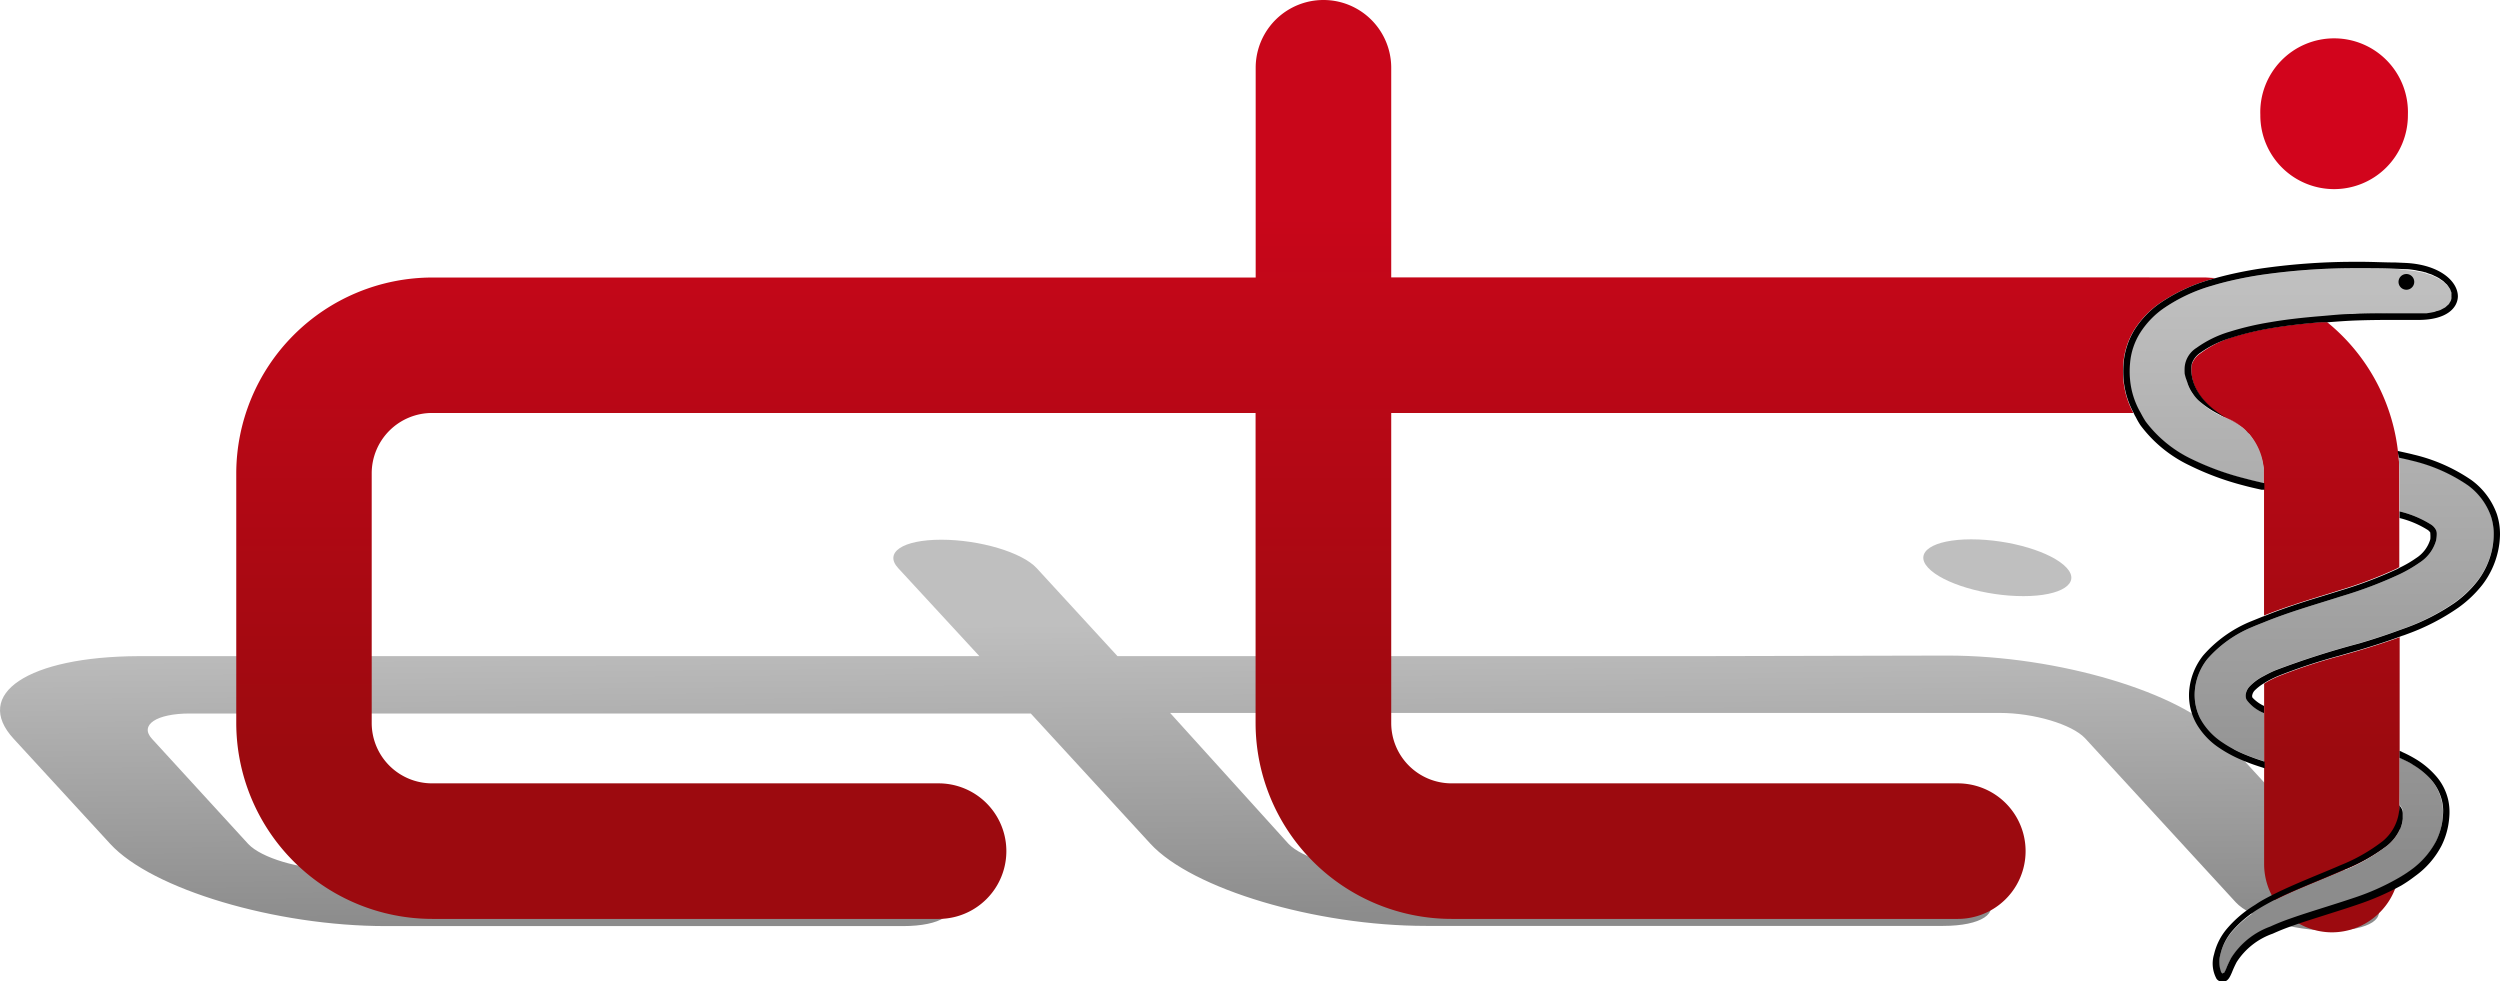 <svg xmlns="http://www.w3.org/2000/svg" xmlns:xlink="http://www.w3.org/1999/xlink" viewBox="0 0 264.12 103.64"><defs><style>.cls-1{isolation:isolate;}.cls-2{mix-blend-mode:multiply;}.cls-3{fill:url(#linear-gradient);}.cls-4{fill:url(#linear-gradient-2);}.cls-5{fill:url(#linear-gradient-3);}.cls-6{fill:none;}.cls-7{fill:#d2041c;}.cls-8{fill:url(#linear-gradient-4);}.cls-9{fill:url(#linear-gradient-5);}.cls-10{fill:url(#linear-gradient-6);}.cls-11{fill:url(#linear-gradient-7);}.cls-12{fill:url(#linear-gradient-8);}.cls-13{fill:url(#linear-gradient-9);}</style><linearGradient id="linear-gradient" x1="127.43" y1="67.49" x2="127.7" y2="98.51" gradientUnits="userSpaceOnUse"><stop offset="0" stop-color="#bfbfbf"/><stop offset="1" stop-color="#8c8c8c"/></linearGradient><linearGradient id="linear-gradient-2" x1="212.99" y1="66.73" x2="213.27" y2="97.76" xlink:href="#linear-gradient"/><linearGradient id="linear-gradient-3" x1="141.17" y1="23.17" x2="141.17" y2="81.15" gradientUnits="userSpaceOnUse"><stop offset="0" stop-color="#c9061a"/><stop offset="1" stop-color="#9c0a0f"/></linearGradient><linearGradient id="linear-gradient-4" x1="249.6" y1="32.29" x2="249.6" y2="91.97" xlink:href="#linear-gradient"/><linearGradient id="linear-gradient-5" x1="248.23" y1="32.29" x2="248.23" y2="91.97" xlink:href="#linear-gradient"/><linearGradient id="linear-gradient-6" x1="243.91" y1="32.29" x2="243.91" y2="91.97" xlink:href="#linear-gradient"/><linearGradient id="linear-gradient-7" x1="238.99" y1="32.24" x2="238.99" y2="92.12" xlink:href="#linear-gradient"/><linearGradient id="linear-gradient-8" x1="237.85" y1="32.32" x2="237.85" y2="91.88" xlink:href="#linear-gradient"/><linearGradient id="linear-gradient-9" x1="240.33" y1="32.29" x2="240.33" y2="91.97" xlink:href="#linear-gradient"/></defs><title>logo_cti_solo</title><g class="cls-1"><g id="Ebene_1" data-name="Ebene 1"><g class="cls-2"><path class="cls-3" d="M207.69,70.94,181.3,71,120,71l-8.54-9.3c-1.53-1.66-6-3-10.08-3s-6.07,1.35-4.55,3L105.41,71,57.57,71l-41,0C4.89,71.05-1,75,3.4,79.75L13.59,90.84c4.4,4.79,17.46,8.68,29.11,8.68l54.63,0c4,0,6.08-1.35,4.56-3s-6-3-10.08-3l-54.64,0c-3.58,0-7.61-1.2-9-2.67L18,79.74c-1.36-1.47.46-2.68,4-2.68l41,0,47.84,0,12.63,13.75c4.41,4.8,17.47,8.69,29.12,8.69l54.64,0c4,0,6.08-1.35,4.55-3s-6-3-10.07-3l-54.64,0c-3.59,0-7.61-1.2-9-2.67L125.56,77l61.26,0,26.4,0c3.59,0,7.61,1.2,9,2.67L238.14,97c1.52,1.66,6,3,10.07,3s6.08-1.35,4.55-3L236.81,79.62C232.41,74.83,219.35,70.94,207.69,70.94Z" transform="translate(-1.94 -1.68)"/><path class="cls-4" d="M215.72,64.66c4,0,6.08-1.35,4.55-3l0,0c-1.53-1.66-6-3-10.07-3s-6.08,1.36-4.56,3l0,0C207.18,63.32,211.68,64.67,215.72,64.66Z" transform="translate(-1.94 -1.68)"/></g><path class="cls-5" d="M234.19,44a9.6,9.6,0,0,0,2.52,1.61A9.6,9.6,0,0,1,234.19,44ZM244,98.71a7.08,7.08,0,0,0,4.29,1.47,7.16,7.16,0,0,0,7-5.65,25.22,25.22,0,0,1-4.46,2C248.21,97.37,245.92,98,244,98.71Zm11.46-17h0V69c-1.24.45-2.57.89-4.08,1.34l-2.17.63a59.6,59.6,0,0,0-6.61,2.18c-.41.18-.78.36-1.14.56l-.32.2V93a7.13,7.13,0,0,0,1.11,3.79c2.11-1.07,4.61-2,7.23-3.15A19.08,19.08,0,0,0,254.14,91a4.75,4.75,0,0,0,1.31-1.68V86.39C255.46,85.52,255.46,83.48,255.46,81.74ZM241.13,52.81v13.9c2-.81,4.06-1.45,6-2.06l2-.62a45.1,45.1,0,0,0,6-2.27l.29-.16V51.68c0-.57,0-1.14-.08-1.7a20.59,20.59,0,0,0-7.55-14.27l-.7,0c-2.1.17-3.79.38-5.32.64a30.38,30.38,0,0,0-4.14,1A11,11,0,0,0,234.43,39a2.27,2.27,0,0,0-.92,1.16l0,0s-.77,2.91,3.15,5.44a.85.85,0,0,0,.14.09l.17.09a2.53,2.53,0,0,0-.23-.12l.26.14a14.38,14.38,0,0,1,1.76,1l0,0,.44.39.12.1.24.26h0a7.15,7.15,0,0,1,1.52,3.59c0,.14,0,.27,0,.37v1.31ZM236,31.05c-.41,0-.83-.06-1.26-.06H148.92V8.84a7.16,7.16,0,1,0-14.32,0V31h-87a20.73,20.73,0,0,0-20.7,20.69V78.07a20.72,20.72,0,0,0,20.7,20.69h53.5a7.16,7.16,0,0,0,0-14.32H47.59a6.38,6.38,0,0,1-6.38-6.37V51.68a6.38,6.38,0,0,1,6.38-6.37h87V78.07a20.71,20.71,0,0,0,20.7,20.69h53.49a7.16,7.16,0,1,0,0-14.32H155.3a6.38,6.38,0,0,1-6.38-6.37V45.31h78.4a9.62,9.62,0,0,1-.76-1.88,10.39,10.39,0,0,1-.3-1.65,11.42,11.42,0,0,1,0-1.67,8,8,0,0,1,1.2-3.65,10,10,0,0,1,2.49-2.63,18.32,18.32,0,0,1,5.46-2.6Z" transform="translate(-1.94 -1.68)"/><path class="cls-6" d="M239.21,75a1,1,0,0,0,.08.65,4.15,4.15,0,0,0,1.84,1.4V73.09a5.53,5.53,0,0,0-1.55,1.14A1.61,1.61,0,0,0,239.21,75Z" transform="translate(-1.94 -1.68)"/><path class="cls-6" d="M255.54,89.17a3.66,3.66,0,0,0,.25-1c0-.18,0-.37,0-.57a1.24,1.24,0,0,0-.06-.37,1.44,1.44,0,0,0-.3-.48v2.6A1,1,0,0,0,255.54,89.17Z" transform="translate(-1.94 -1.68)"/><path class="cls-6" d="M257.55,61.13a4.14,4.14,0,0,0,1.76-2.35,3.53,3.53,0,0,0,.07-.67,1.09,1.09,0,0,0-.05-.37,1.5,1.5,0,0,0-.55-.64,11.07,11.07,0,0,0-3.33-1.39v6.64A14.87,14.87,0,0,0,257.55,61.13Z" transform="translate(-1.94 -1.68)"/><path class="cls-6" d="M237.55,46a5.79,5.79,0,0,0-.57-.25Z" transform="translate(-1.94 -1.68)"/><path class="cls-7" d="M248.53,21.66a7.8,7.8,0,0,0,7.8-7.79v-.06a7.8,7.8,0,1,0-15.59,0v.06A7.79,7.79,0,0,0,248.53,21.66Z" transform="translate(-1.94 -1.68)"/><path class="cls-6" d="M260.74,33.61a1.13,1.13,0,0,1-.12.21A1.13,1.13,0,0,0,260.74,33.61Z" transform="translate(-1.94 -1.68)"/><path class="cls-6" d="M259.11,30.83a2.85,2.85,0,0,1,.35.17A2.85,2.85,0,0,0,259.11,30.83Z" transform="translate(-1.94 -1.68)"/><path class="cls-6" d="M260.9,33.22a1.41,1.41,0,0,1-.06.22A1.41,1.41,0,0,0,260.9,33.22Z" transform="translate(-1.94 -1.68)"/><path class="cls-6" d="M259.45,34.53c-.13,0-.23.08-.37.11C259.22,34.61,259.32,34.57,259.45,34.53Z" transform="translate(-1.94 -1.68)"/><path class="cls-6" d="M259.73,31.17l.28.19Z" transform="translate(-1.94 -1.68)"/><path class="cls-6" d="M260,34.28l-.28.15Z" transform="translate(-1.94 -1.68)"/><path class="cls-6" d="M260.45,34c-.07.06-.12.12-.2.18C260.33,34.09,260.38,34,260.45,34Z" transform="translate(-1.94 -1.68)"/><path class="cls-6" d="M260.82,32.39a2,2,0,0,1,.08.22A2,2,0,0,0,260.82,32.39Z" transform="translate(-1.94 -1.68)"/><path class="cls-6" d="M260.59,32l.14.21Z" transform="translate(-1.94 -1.68)"/><path class="cls-6" d="M251.39,30h-1c1.56,0,3.08,0,4.59.05C253.78,30,252.59,30,251.39,30Z" transform="translate(-1.94 -1.68)"/><path class="cls-6" d="M258.72,34.71l-.44.07Z" transform="translate(-1.94 -1.68)"/><path class="cls-6" d="M260.93,32.81a1.7,1.7,0,0,1,0,.22A1.7,1.7,0,0,0,260.93,32.81Z" transform="translate(-1.94 -1.68)"/><path class="cls-6" d="M256.1,30.12a10.07,10.07,0,0,1,1,.11C256.79,30.18,256.45,30.14,256.1,30.12Z" transform="translate(-1.94 -1.68)"/><path class="cls-6" d="M258.38,30.54l.42.14Z" transform="translate(-1.94 -1.68)"/><path class="cls-6" d="M260.22,31.56a2.09,2.09,0,0,1,.22.2Z" transform="translate(-1.94 -1.68)"/><path class="cls-6" d="M257.51,30.31a4.48,4.48,0,0,1,.5.11A4.48,4.48,0,0,0,257.51,30.31Z" transform="translate(-1.94 -1.68)"/><path class="cls-6" d="M257.44,34.82l.41,0-.6,0Z" transform="translate(-1.94 -1.68)"/><path class="cls-8" d="M255.45,55.71a11.07,11.07,0,0,1,3.33,1.39,1.5,1.5,0,0,1,.55.64,1.09,1.09,0,0,1,.05.37,3.53,3.53,0,0,1-.07.67,4.14,4.14,0,0,1-1.76,2.35,14.87,14.87,0,0,1-2.1,1.22,44.42,44.42,0,0,1-6.13,2.32c-2.67.86-5.42,1.62-8.19,2.75-.43.17-.85.33-1.28.52a12.72,12.72,0,0,0-4.71,3.37,6.2,6.2,0,0,0-1.3,3.12,5.54,5.54,0,0,0,.67,3.38,7.13,7.13,0,0,0,2.24,2.32,13.08,13.08,0,0,0,2.38,1.26c.68.28,1.35.51,2,.72V77a4.15,4.15,0,0,1-1.84-1.4,1,1,0,0,1-.08-.65,1.61,1.61,0,0,1,.37-.74,5.53,5.53,0,0,1,1.55-1.14,12.2,12.2,0,0,1,1.2-.59,89.26,89.26,0,0,1,8.85-2.84c1.39-.42,2.82-.87,4.27-1.41l.7-.25a22.78,22.78,0,0,0,5.14-2.67,11.55,11.55,0,0,0,2.38-2.27,8.33,8.33,0,0,0,1.51-3.16,7.76,7.76,0,0,0,.21-1.71,5.85,5.85,0,0,0-.29-2,6.88,6.88,0,0,0-2.45-3.28,17.56,17.56,0,0,0-5.94-2.6c-.45-.12-.9-.21-1.34-.31,0,.56.08,1.13.08,1.7Z" transform="translate(-1.94 -1.68)"/><path class="cls-6" d="M240.09,74.65a1,1,0,0,0-.22.41.47.47,0,0,0,0,.31,3.87,3.87,0,0,0,1.23.89V73.87A5,5,0,0,0,240.09,74.65Z" transform="translate(-1.94 -1.68)"/><path class="cls-9" d="M258.74,84a8.33,8.33,0,0,0-1.86-1.55,14.94,14.94,0,0,0-1.43-.74v5a1.44,1.44,0,0,1,.3.48,1.24,1.24,0,0,1,.06.37c0,.2,0,.39,0,.57a3.66,3.66,0,0,1-.25,1,1,1,0,0,1-.09.13A4.75,4.75,0,0,1,254.14,91a19.08,19.08,0,0,1-4.67,2.68c-2.62,1.13-5.12,2.08-7.23,3.15-.58.3-1.15.61-1.67.93a11.67,11.67,0,0,0-2.86,2.4,5.82,5.82,0,0,0-1.21,2.4,3.06,3.06,0,0,0,.08,1.94.06.06,0,0,0,0,0s0,0,.08.08.05.05.07.05.07,0,.11-.08,0,0,.05,0a2.15,2.15,0,0,0,.16-.31.06.06,0,0,1,0,0,1.08,1.08,0,0,0,.08-.19,11.85,11.85,0,0,1,.51-1.08,8.21,8.21,0,0,1,4.13-3.31,23.66,23.66,0,0,1,2.21-.88c1.92-.68,4.21-1.34,6.82-2.22a25.22,25.22,0,0,0,4.46-2,14.62,14.62,0,0,0,1.41-.91,8.78,8.78,0,0,0,2.61-3,7.44,7.44,0,0,0,.65-2,8.93,8.93,0,0,0,.1-1,4.5,4.5,0,0,0-.11-1.24A5.27,5.27,0,0,0,258.74,84Z" transform="translate(-1.94 -1.68)"/><path class="cls-10" d="M233.6,43.3A4.22,4.22,0,0,1,233,42a5.85,5.85,0,0,1-.15-.75,5,5,0,0,1,0-.75,2.68,2.68,0,0,1,1.25-2,11.67,11.67,0,0,1,3.43-1.67,30.89,30.89,0,0,1,4.24-1c1.78-.31,3.58-.5,5.38-.65,1.15-.09,2.3-.18,3.44-.23,1.3,0,2.59-.07,3.86-.07h.45l2.43,0,.6,0,.43,0,.44-.07.36-.07c.14,0,.24-.07.37-.11l.29-.1.28-.15c.07,0,.16-.08.23-.13s.13-.12.2-.18l.17-.15a1.13,1.13,0,0,0,.12-.21.59.59,0,0,0,.1-.17,1.41,1.41,0,0,0,.06-.22,1.06,1.06,0,0,0,0-.19,1.7,1.7,0,0,0,0-.22,1.62,1.62,0,0,0,0-.2,2,2,0,0,0-.08-.22,1,1,0,0,0-.09-.21l-.14-.21-.15-.21a2.09,2.09,0,0,0-.22-.2,2,2,0,0,0-.21-.2l-.28-.19a1.39,1.39,0,0,0-.27-.17,2.85,2.85,0,0,0-.35-.17,3,3,0,0,0-.31-.15l-.42-.14c-.12,0-.24-.09-.37-.12a4.48,4.48,0,0,0-.5-.11l-.4-.08a10.07,10.07,0,0,0-1-.11L255,30.07c-1.51-.05-3-.07-4.59-.05a69.57,69.57,0,0,0-9.67.72c-.91.14-1.83.31-2.77.52-.77.17-1.55.37-2.34.61a17.53,17.53,0,0,0-5.27,2.5A9.16,9.16,0,0,0,228,36.81a7.15,7.15,0,0,0-1.1,3.34,9,9,0,0,0,0,1.57,8.48,8.48,0,0,0,1.13,3.59,10.45,10.45,0,0,0,.53.92,13.18,13.18,0,0,0,4.94,4,28.86,28.86,0,0,0,5.52,2c.7.19,1.39.35,2.08.51V51.68a5.09,5.09,0,0,0,0-.55,7.15,7.15,0,0,0-1.52-3.59c-.11-.13-.24-.25-.36-.37a4.21,4.21,0,0,0-.44-.39l0,0a14.38,14.38,0,0,0-1.76-1A8.05,8.05,0,0,1,233.6,43.3Z" transform="translate(-1.94 -1.68)"/><path d="M241.09,51.13a5.09,5.09,0,0,1,0,.55A4.79,4.79,0,0,0,241.09,51.13Z" transform="translate(-1.94 -1.68)"/><path d="M238.73,46.75l0,0Z" transform="translate(-1.94 -1.68)"/><path d="M239.47,47.4a3,3,0,0,0-.26-.23c.12.12.25.24.36.37Z" transform="translate(-1.94 -1.68)"/><path class="cls-6" d="M237.55,46a5.79,5.79,0,0,0-.57-.25A9.9,9.9,0,0,1,234.19,44a4,4,0,0,1-.59-.68A4.22,4.22,0,0,1,233,42a5.85,5.85,0,0,1-.15-.75,5,5,0,0,1,0-.75,2.68,2.68,0,0,1,1.25-2,11.67,11.67,0,0,1,3.43-1.67,30.89,30.89,0,0,1,4.24-1c1.78-.31,3.58-.5,5.38-.65,1.15-.09,2.3-.18,3.44-.23,1.45,0,2.9-.08,4.31-.07l2.43,0h.19l.41,0,.43,0,.44-.07.36-.07c.14,0,.24-.07.37-.11l.29-.1.28-.15c.07,0,.16-.08.23-.13s.13-.12.2-.18l.17-.15a1.13,1.13,0,0,0,.12-.21.59.59,0,0,0,.1-.17,1.41,1.41,0,0,0,.06-.22,1.06,1.06,0,0,0,0-.19,1.7,1.7,0,0,0,0-.22,1.62,1.62,0,0,0,0-.2,2,2,0,0,0-.08-.22,1,1,0,0,0-.09-.21l-.14-.21-.15-.21-.22-.2a2,2,0,0,0-.21-.2l-.28-.19a1.39,1.39,0,0,0-.27-.17,2.85,2.85,0,0,0-.35-.17,3,3,0,0,0-.31-.15l-.42-.14c-.12,0-.24-.09-.37-.12a4.48,4.48,0,0,0-.5-.11l-.4-.08c-.32-.05-.66-.09-1-.11L255,30.07c-1.17,0-2.36-.06-3.56-.06h-1a69.57,69.57,0,0,0-9.67.72c-.91.14-1.83.31-2.77.52-.77.17-1.55.37-2.34.61a17.53,17.53,0,0,0-5.27,2.5A9.16,9.16,0,0,0,228,36.81a7.15,7.15,0,0,0-1.1,3.34,9,9,0,0,0,0,1.57,8.48,8.48,0,0,0,1.13,3.59,10.45,10.45,0,0,0,.53.92,13.18,13.18,0,0,0,4.94,4,28.86,28.86,0,0,0,5.52,2c.7.19,1.39.35,2.08.51V51.68A6.36,6.36,0,0,0,237.55,46Z" transform="translate(-1.94 -1.68)"/><path d="M257.11,30.23l.4.08Z" transform="translate(-1.94 -1.68)"/><path d="M258,30.42c.13,0,.25.08.37.12C258.26,30.5,258.14,30.45,258,30.42Z" transform="translate(-1.94 -1.68)"/><path d="M260.73,32.18a1,1,0,0,1,.09.21A1,1,0,0,0,260.73,32.18Z" transform="translate(-1.94 -1.68)"/><path d="M259.74,34.43l-.29.1Z" transform="translate(-1.94 -1.68)"/><path d="M260.25,34.15c-.07.05-.16.09-.23.13S260.18,34.2,260.25,34.15Z" transform="translate(-1.94 -1.68)"/><path d="M260.62,33.82l-.17.15Z" transform="translate(-1.94 -1.68)"/><path d="M260.84,33.44a.59.59,0,0,1-.1.17A.59.59,0,0,0,260.84,33.44Z" transform="translate(-1.94 -1.68)"/><path d="M250.51,34.86c1.45,0,2.9-.08,4.31-.07h-.45C253.1,34.79,251.81,34.82,250.51,34.86Z" transform="translate(-1.94 -1.68)"/><path d="M259.08,34.64l-.36.07Z" transform="translate(-1.94 -1.68)"/><path d="M258.28,34.78l-.43,0Z" transform="translate(-1.94 -1.68)"/><path d="M258.8,30.68a3,3,0,0,1,.31.15A3,3,0,0,0,258.8,30.68Z" transform="translate(-1.94 -1.68)"/><path d="M260.9,32.61a1.62,1.62,0,0,1,0,.2A1.62,1.62,0,0,0,260.9,32.61Z" transform="translate(-1.94 -1.68)"/><path d="M260.44,31.76l.15.21Z" transform="translate(-1.94 -1.68)"/><path d="M259.46,31a1.39,1.39,0,0,1,.27.17A1.39,1.39,0,0,0,259.46,31Z" transform="translate(-1.94 -1.68)"/><path d="M260,31.36a2,2,0,0,1,.21.2A2,2,0,0,0,260,31.36Z" transform="translate(-1.94 -1.68)"/><path d="M260.94,33a1.06,1.06,0,0,1,0,.19A1.06,1.06,0,0,0,260.94,33Z" transform="translate(-1.94 -1.68)"/><path class="cls-11" d="M238.77,46.78a4.21,4.21,0,0,1,.44.39Z" transform="translate(-1.94 -1.68)"/><path class="cls-12" d="M237.55,46l-.57-.25h0a14.38,14.38,0,0,1,1.76,1A6.14,6.14,0,0,0,237.55,46Z" transform="translate(-1.94 -1.68)"/><path class="cls-13" d="M239.57,47.54a7.15,7.15,0,0,1,1.52,3.59A6.23,6.23,0,0,0,239.57,47.54Z" transform="translate(-1.94 -1.68)"/><path class="cls-6" d="M255.45,86.39v.31a1.44,1.44,0,0,1,.3.48,1.24,1.24,0,0,1,.06.37c0,.2,0,.39,0,.57a3.66,3.66,0,0,1-.25,1,1,1,0,0,1-.09.13A4.75,4.75,0,0,1,254.14,91a19.08,19.08,0,0,1-4.67,2.68c-2.62,1.13-5.12,2.08-7.23,3.15-.58.3-1.15.61-1.67.93a11.67,11.67,0,0,0-2.86,2.4,5.82,5.82,0,0,0-1.21,2.4,3.06,3.06,0,0,0,.08,1.94.06.06,0,0,0,0,0s0,0,.08.08.05.05.07.05h0s.07-.05.1-.08,0,0,.05,0a2.15,2.15,0,0,0,.16-.31.06.06,0,0,1,0,0,1.08,1.08,0,0,0,.08-.19,11.85,11.85,0,0,1,.51-1.08,8.21,8.21,0,0,1,4.13-3.31,23.66,23.66,0,0,1,2.21-.88c1.92-.68,4.21-1.34,6.82-2.22a25.22,25.22,0,0,0,4.46-2,14.62,14.62,0,0,0,1.41-.91,8.78,8.78,0,0,0,2.61-3,7.44,7.44,0,0,0,.65-2,8.93,8.93,0,0,0,.1-1,4.5,4.5,0,0,0-.11-1.24,5.27,5.27,0,0,0-1.2-2.32,8.33,8.33,0,0,0-1.86-1.55c-.47-.29-.95-.51-1.42-.74C255.46,83.48,255.46,85.52,255.45,86.39Z" transform="translate(-1.94 -1.68)"/><path d="M260.59,86.2a5.78,5.78,0,0,0-1.36-2.61,8.94,8.94,0,0,0-2-1.67,12.76,12.76,0,0,0-1.35-.72l-.13-.06-.3-.14c0,.24,0,.49,0,.74.47.23,1,.45,1.42.74A8.33,8.33,0,0,1,258.74,84a5.27,5.27,0,0,1,1.2,2.32,4.5,4.5,0,0,1,.11,1.24,8.93,8.93,0,0,1-.1,1,7.44,7.44,0,0,1-.65,2,8.78,8.78,0,0,1-2.61,3,14.62,14.62,0,0,1-1.41.91,25.22,25.22,0,0,1-4.46,2c-2.61.88-4.9,1.54-6.82,2.22a23.66,23.66,0,0,0-2.21.88,8.21,8.21,0,0,0-4.13,3.31,11.85,11.85,0,0,0-.51,1.08,1.08,1.08,0,0,1-.08.19.06.06,0,0,0,0,0,2.15,2.15,0,0,1-.16.31s0,0-.05,0-.07.08-.1.08h0s0,0-.07-.05,0,0-.08-.08a.06.06,0,0,1,0,0,3.06,3.06,0,0,1-.08-1.94,5.82,5.82,0,0,1,1.21-2.4,11.67,11.67,0,0,1,2.86-2.4c.52-.32,1.09-.63,1.67-.93,2.11-1.07,4.61-2,7.23-3.15A19.08,19.08,0,0,0,254.14,91a4.75,4.75,0,0,0,1.31-1.68,1,1,0,0,0,.09-.13,3.66,3.66,0,0,0,.25-1c0-.18,0-.37,0-.57a1.24,1.24,0,0,0-.06-.37,1.44,1.44,0,0,0-.3-.48v0a4.83,4.83,0,0,1-1.74,3.76,18.56,18.56,0,0,1-4.51,2.57c-.8.35-1.6.68-2.38,1-1.75.73-3.4,1.42-4.87,2.17-.5.26-1.15.59-1.73,1a12.11,12.11,0,0,0-3,2.54,6.45,6.45,0,0,0-1.35,2.69,3.37,3.37,0,0,0,.27,2.6.83.83,0,0,0,.62.31c.58,0,.79-.52,1-1a11.16,11.16,0,0,1,.5-1.09,7.45,7.45,0,0,1,3.81-3,23.33,23.33,0,0,1,2.17-.86c1-.36,2.1-.7,3.29-1.08s2.27-.71,3.52-1.14a28.1,28.1,0,0,0,4.59-2c.57-.34,1-.64,1.47-1a9.14,9.14,0,0,0,2.8-3.23,8,8,0,0,0,.71-2.18,8.7,8.7,0,0,0,.12-1.12A6,6,0,0,0,260.59,86.2Z" transform="translate(-1.94 -1.68)"/><path class="cls-6" d="M257.16,60.59a3.53,3.53,0,0,0,1.5-2,3.84,3.84,0,0,0,0-.55.72.72,0,0,1,0-.13.92.92,0,0,0-.32-.32,10.17,10.17,0,0,0-2.93-1.23V61.6A11.9,11.9,0,0,0,257.16,60.59Z" transform="translate(-1.94 -1.68)"/><path d="M238.87,52.94c.66.18,1.31.33,2,.48l.15,0,.15,0v-.69c-.69-.16-1.38-.32-2.08-.51a28.86,28.86,0,0,1-5.52-2,13.18,13.18,0,0,1-4.94-4,10.45,10.45,0,0,1-.53-.92,8.48,8.48,0,0,1-1.13-3.59,9,9,0,0,1,0-1.57,7.15,7.15,0,0,1,1.1-3.34,9.16,9.16,0,0,1,2.31-2.44,17.53,17.53,0,0,1,5.27-2.5c.79-.24,1.57-.44,2.34-.61.94-.21,1.86-.38,2.77-.52a69.57,69.57,0,0,1,9.67-.72h1c1.2,0,2.39,0,3.56.06l1.15.05c.35,0,.69.06,1,.11l.4.08a4.48,4.48,0,0,1,.5.11c.13,0,.25.08.37.12l.42.14a3,3,0,0,1,.31.15,2.85,2.85,0,0,1,.35.17,1.39,1.39,0,0,1,.27.17l.28.19a2,2,0,0,1,.21.2l.22.2.15.21.14.21a1,1,0,0,1,.09.21,2,2,0,0,1,.08.22,1.62,1.62,0,0,1,0,.2,1.7,1.7,0,0,1,0,.22,1.06,1.06,0,0,1,0,.19,1.41,1.41,0,0,1-.06.22.59.59,0,0,1-.1.17,1.13,1.13,0,0,1-.12.21l-.17.15c-.07.06-.12.12-.2.18s-.16.09-.23.13l-.28.15-.29.1c-.13,0-.23.08-.37.11l-.36.07-.44.07-.43,0-.41,0h-.19l-2.43,0c-1.41,0-2.86,0-4.31.07-1.14,0-2.29.14-3.44.23-1.8.15-3.6.34-5.38.65a30.89,30.89,0,0,0-4.24,1A11.67,11.67,0,0,0,234,38.43a2.68,2.68,0,0,0-1.25,2,5,5,0,0,0,0,.75A5.85,5.85,0,0,0,233,42a4.22,4.22,0,0,0,.65,1.33,4,4,0,0,0,.59.68A9.83,9.83,0,0,0,237,45.73l-.34-.2c-3.92-2.53-3.15-5.44-3.15-5.44l0,0a2.27,2.27,0,0,1,.92-1.16,11,11,0,0,1,3.23-1.56,30.38,30.38,0,0,1,4.14-1c1.53-.26,3.22-.47,5.32-.64l.7,0c.91-.07,1.82-.14,2.71-.18,1.28-.05,2.57-.07,3.84-.07h.45l2.41,0h.21c3,0,4.14-1.28,4.17-2.48,0-1.57-1.86-3.34-5.47-3.54L255,29.41c-1.19,0-2.38-.07-3.59-.07h-1a69.6,69.6,0,0,0-9.76.73c-.91.14-1.86.32-2.81.53-.66.15-1.22.29-1.76.44l-.64.18a18.32,18.32,0,0,0-5.46,2.6,10,10,0,0,0-2.49,2.63,8,8,0,0,0-1.2,3.65,11.42,11.42,0,0,0,0,1.67,10.39,10.39,0,0,0,.3,1.65,9.62,9.62,0,0,0,.76,1.88c.06.11.09.21.16.32l.11.2a7.52,7.52,0,0,0,.45.78,13.89,13.89,0,0,0,5.19,4.25A29.56,29.56,0,0,0,238.87,52.94Z" transform="translate(-1.94 -1.68)"/><path d="M236.75,80.13a7.13,7.13,0,0,1-2.24-2.32,5.54,5.54,0,0,1-.67-3.38,6.2,6.2,0,0,1,1.3-3.12,12.72,12.72,0,0,1,4.71-3.37c.43-.19.85-.35,1.28-.52,2.77-1.13,5.52-1.89,8.19-2.75a44.42,44.42,0,0,0,6.13-2.32,14.87,14.87,0,0,0,2.1-1.22,4.14,4.14,0,0,0,1.76-2.35,3.53,3.53,0,0,0,.07-.67,1.09,1.09,0,0,0-.05-.37,1.5,1.5,0,0,0-.55-.64,11.07,11.07,0,0,0-3.33-1.39v.7a10.17,10.17,0,0,1,2.93,1.23.92.92,0,0,1,.32.32.72.72,0,0,0,0,.13,3.84,3.84,0,0,1,0,.55,3.53,3.53,0,0,1-1.5,2,11.9,11.9,0,0,1-1.71,1l-.29.16a45.1,45.1,0,0,1-6,2.27l-2,.62c-2,.61-4,1.25-6,2.06l-.25.09-.37.15-.94.38a13.44,13.44,0,0,0-4.94,3.56,6.91,6.91,0,0,0-1.45,3.47,6.13,6.13,0,0,0,.76,3.78,7.69,7.69,0,0,0,2.43,2.54,13.63,13.63,0,0,0,2.5,1.32c.76.32,1.46.55,2.06.74l.2.07v-.7c-.65-.21-1.32-.44-2-.72A13.08,13.08,0,0,1,236.75,80.13Z" transform="translate(-1.94 -1.68)"/><path d="M265.73,56a7.6,7.6,0,0,0-2.69-3.6,18.12,18.12,0,0,0-6.14-2.7c-.33-.09-.63-.15-.93-.22l-.45-.1-.26-.06c0,.24.09.47.11.71.44.1.89.19,1.34.31a17.56,17.56,0,0,1,5.94,2.6,6.88,6.88,0,0,1,2.45,3.28,5.85,5.85,0,0,1,.29,2,7.76,7.76,0,0,1-.21,1.71,8.33,8.33,0,0,1-1.51,3.16,11.55,11.55,0,0,1-2.38,2.27A22.78,22.78,0,0,1,256.15,68l-.7.25c-1.45.54-2.88,1-4.27,1.41a89.26,89.26,0,0,0-8.85,2.84,12.2,12.2,0,0,0-1.2.59,5.53,5.53,0,0,0-1.55,1.14,1.61,1.61,0,0,0-.37.74,1,1,0,0,0,.08.65,4.15,4.15,0,0,0,1.84,1.4v-.76a3.87,3.87,0,0,1-1.23-.89.47.47,0,0,1,0-.31,1,1,0,0,1,.22-.41,5,5,0,0,1,1-.78l.32-.2c.36-.2.73-.38,1.14-.56a59.6,59.6,0,0,1,6.61-2.18l2.17-.63c1.51-.45,2.84-.89,4.08-1.34l.23-.09.28-.09.43-.16a23.33,23.33,0,0,0,5.29-2.75,12.31,12.31,0,0,0,2.52-2.4A9,9,0,0,0,265.83,60a8.65,8.65,0,0,0,.23-1.84A6.75,6.75,0,0,0,265.73,56Z" transform="translate(-1.94 -1.68)"/><path d="M257,31.47a.83.83,0,1,1-.83-.84A.83.83,0,0,1,257,31.47Z" transform="translate(-1.94 -1.68)"/></g></g></svg>